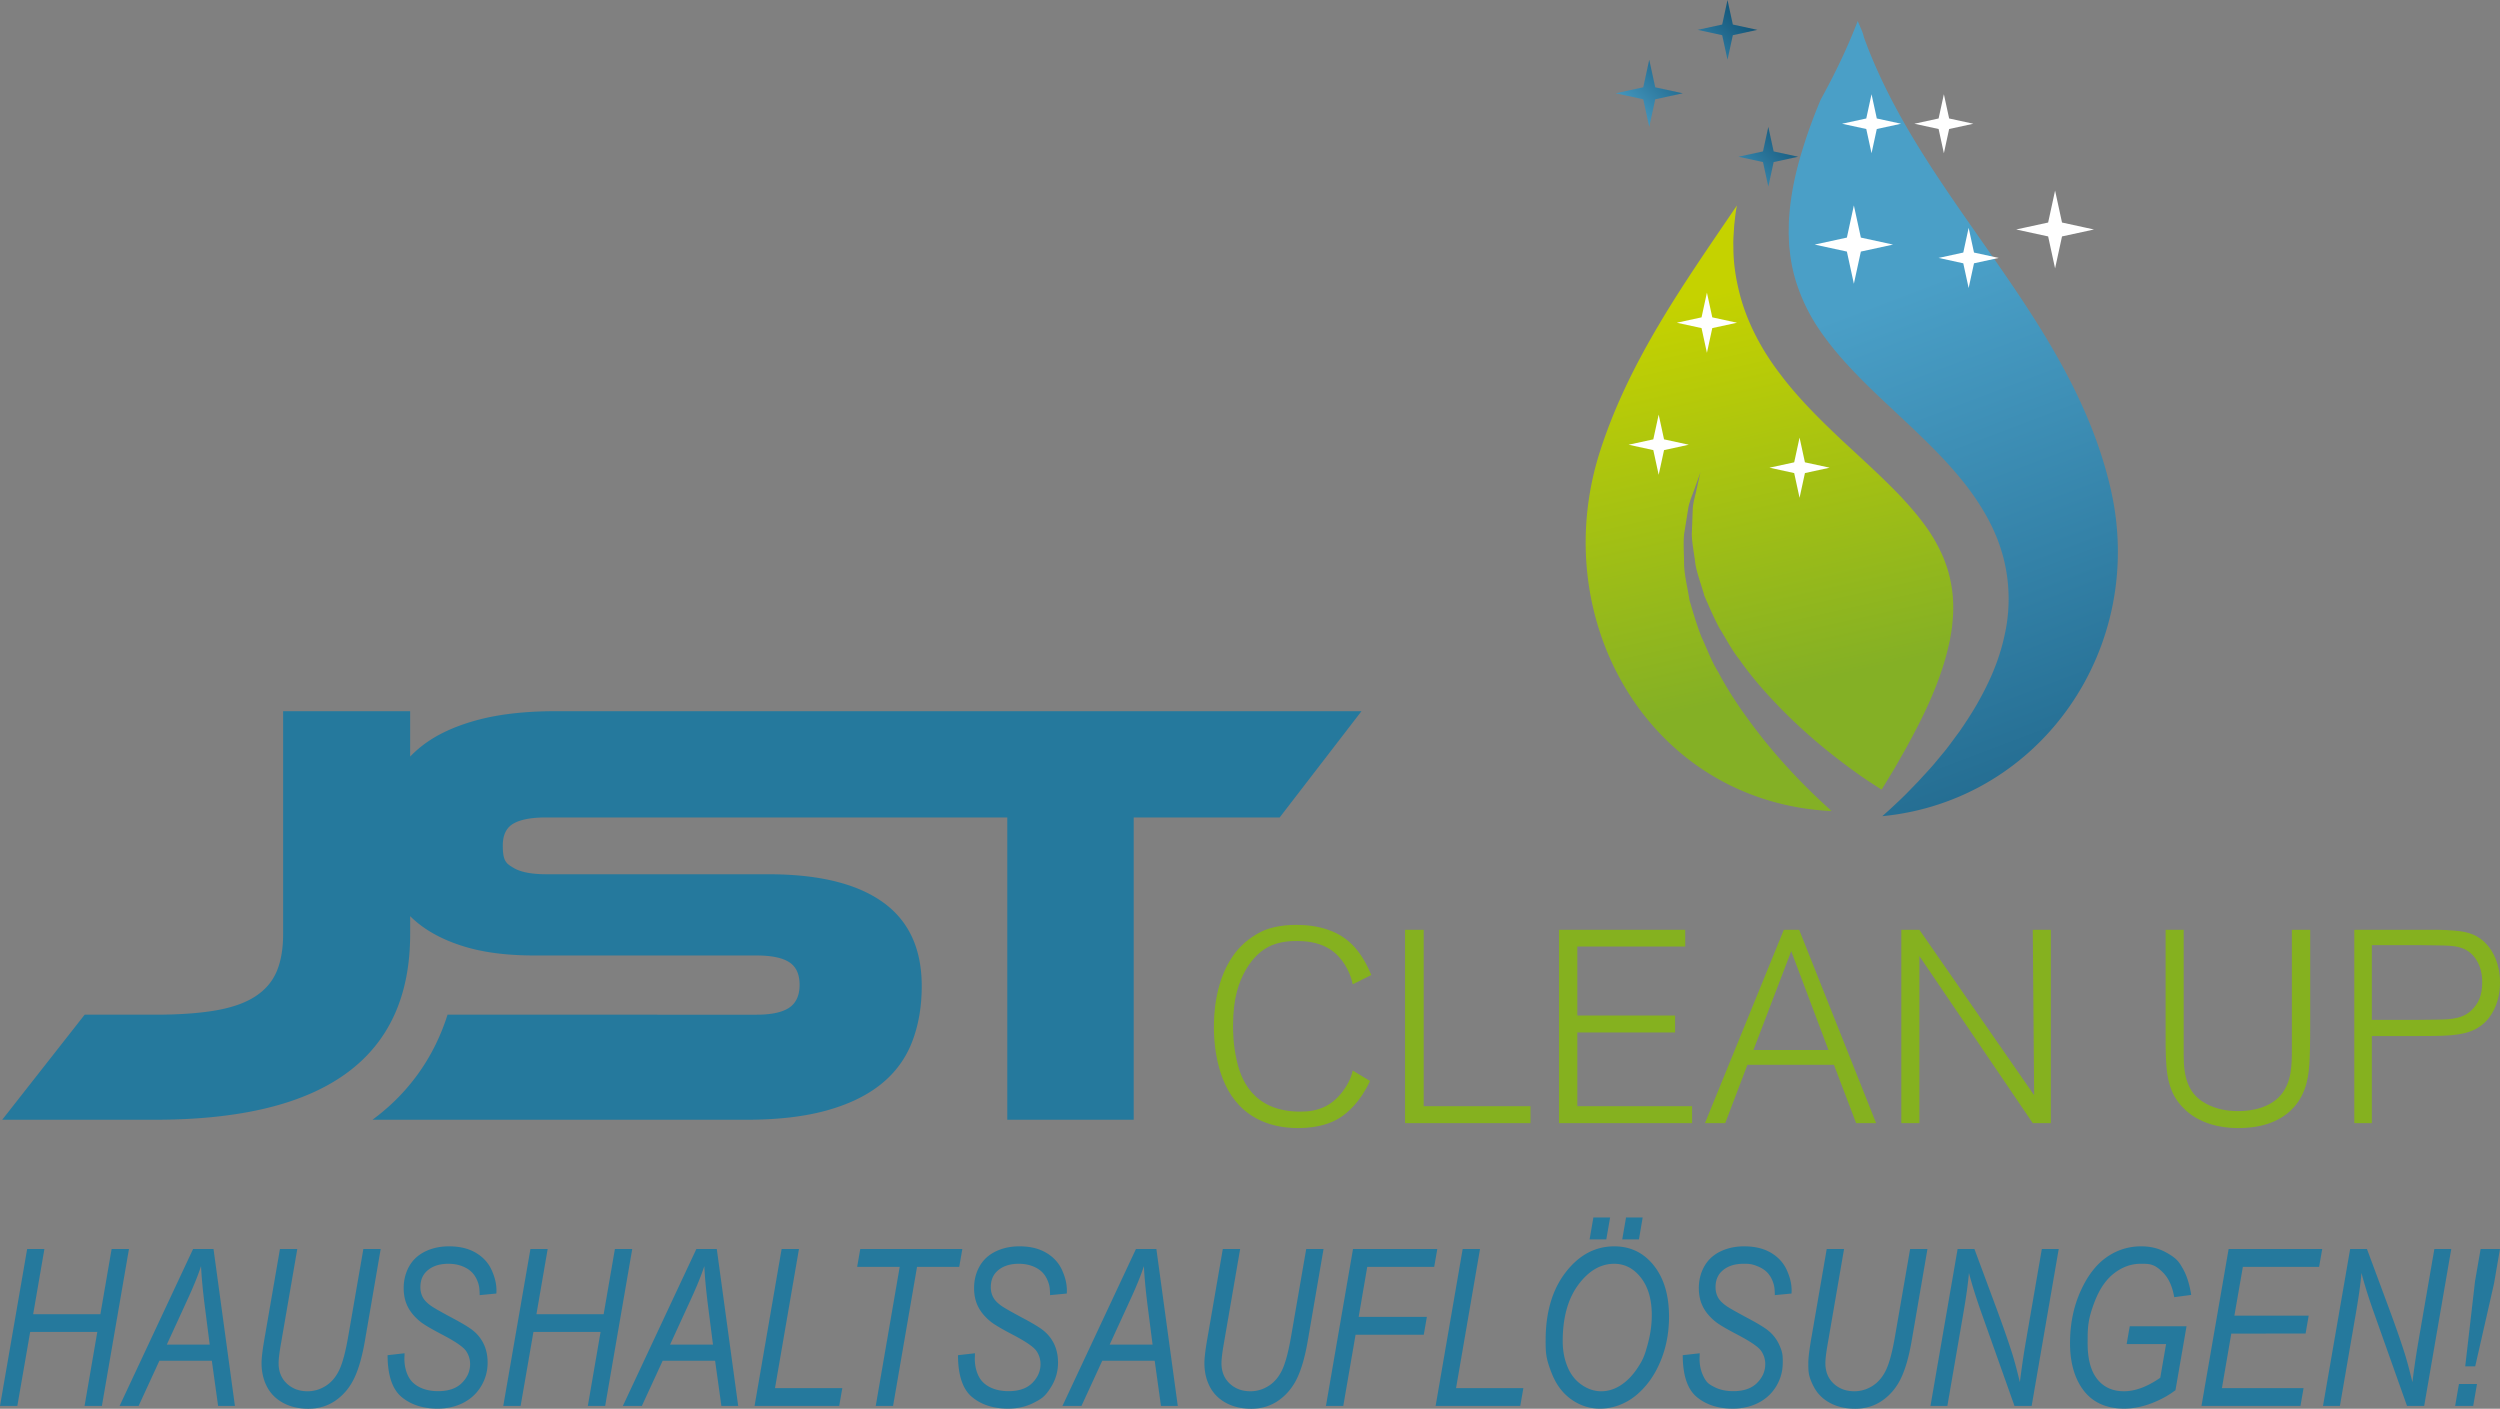 <svg xmlns="http://www.w3.org/2000/svg" xmlns:xlink="http://www.w3.org/1999/xlink" viewBox="0 0 576.449 324.819"><rect x="0" y="0" width="576.449" height="324.819" fill="#808080" stroke="none"/><defs><linearGradient id="a" x1="374.439" y1="27.095" x2="393.342" y2="9.023" gradientUnits="userSpaceOnUse"><stop offset="0" stop-color="#4a9fc7"/><stop offset=".99" stop-color="#054466"/><stop offset="1" stop-color="#054466"/></linearGradient><linearGradient id="c" x1="398.298" y1="45.164" x2="417.202" y2="27.091" xlink:href="#a"/><linearGradient id="d" x1="386.647" y1="18.051" x2="405.552" y2="-.023" xlink:href="#a"/><linearGradient id="e" x1="430.359" y1="70.351" x2="506.387" y2="270.261" xlink:href="#a"/><linearGradient id="b" x1="400.517" y1="47.359" x2="400.516" y2="47.356" gradientUnits="userSpaceOnUse"><stop offset="0" stop-color="#84b025"/><stop offset="1" stop-color="#c5d200"/></linearGradient><linearGradient id="f" x1="413.356" y1="158.456" x2="393.052" y2="68.063" xlink:href="#b"/></defs><path d="m0 324.178 6.261-36.181h3.977l-2.59 15.03h15.5l2.59-15.03h3.997l-6.24 36.18h-3.998l2.937-17.053H6.954l-2.956 17.054zm27.574 0 16.947-36.181h4.711l4.936 36.18h-3.875l-1.448-10.414H36.751l-4.793 10.415zm10.89-14.142h9.891l-1.162-9.083q-.674-5.404-.836-9.008-1.02 3.11-2.978 7.38zm26.085-22.039h3.997l-3.834 22.237q-.47 2.764-.47 4.096 0 2.913 1.897 4.69t4.773 1.776q2.284 0 4.252-1.27 1.968-1.272 3.11-3.74t2.06-7.873l3.447-19.916h3.997l-3.65 21.225q-.94 5.43-2.468 8.6-1.53 3.173-4.242 5.084-2.714 1.913-6.302 1.913-3.386 0-5.863-1.357-2.479-1.357-3.713-3.751t-1.233-5.43q0-1.9.836-6.54zm24.82 24.482 3.915-.444-.04 1.259q0 2.098.795 3.838t2.63 2.69q1.838.95 4.365.95 3.59 0 5.476-1.9 1.887-1.901 1.887-4.344a5.25 5.25 0 0 0-1-3.11q-1.02-1.383-5.567-3.752-3.53-1.85-4.813-2.837-2.02-1.605-2.978-3.493t-.958-4.307q-.001-2.788 1.264-5.035 1.265-2.244 3.701-3.43 2.437-1.184 5.497-1.184 3.65 0 6.16 1.48 2.507 1.48 3.64 3.95 1.131 2.467 1.131 4.713 0 .222-.02.74l-3.855.37q0-1.53-.224-2.393-.408-1.507-1.264-2.542-.858-1.038-2.356-1.666-1.5-.63-3.355-.63-3.263 0-5.078 1.778-1.387 1.357-1.387 3.603 0 1.332.571 2.38.57 1.051 2.06 2.062 1.06.716 5.038 2.839 3.222 1.728 4.445 2.714a8.86 8.86 0 0 1 2.509 3.172q.877 1.863.877 4.232 0 2.937-1.48 5.417-1.478 2.482-4.088 3.838-2.61 1.358-5.976 1.358-5.078 0-8.29-2.678t-3.233-9.638Zm26.675 11.699 6.262-36.181h3.976l-2.59 15.03h15.5l2.59-15.03h3.998l-6.241 36.18h-3.998l2.937-17.053h-15.48l-2.956 17.054zm27.574 0 16.947-36.181h4.712l4.935 36.18h-3.875l-1.448-10.414h-12.094l-4.793 10.415zm10.89-14.142h9.891l-1.162-9.083q-.673-5.404-.836-9.008-1.02 3.11-2.978 7.38zm19.477 14.142 6.24-36.181h3.998l-5.527 32.084h15.52l-.714 4.097zm27.941 0 5.526-32.06h-9.81l.715-4.121h23.535l-.714 4.12h-9.728l-5.527 32.06zm18.966-11.699 3.916-.444-.04 1.259q0 2.098.795 3.838t2.63 2.69 4.365.95q3.59 0 5.476-1.9 1.886-1.901 1.886-4.344a5.25 5.25 0 0 0-1-3.11q-1.019-1.383-5.567-3.752-3.528-1.85-4.813-2.837-2.02-1.605-2.977-3.493-.96-1.887-.959-4.307 0-2.788 1.264-5.035 1.264-2.244 3.702-3.43 2.437-1.184 5.496-1.184 3.65 0 6.16 1.48 2.508 1.48 3.64 3.95 1.132 2.467 1.132 4.713 0 .222-.02.74l-3.855.37q0-1.53-.224-2.393-.409-1.507-1.265-2.542-.856-1.038-2.355-1.666-1.5-.63-3.355-.63-3.264 0-5.079 1.778-1.386 1.357-1.386 3.603 0 1.332.57 2.38.572 1.051 2.06 2.062 1.061.716 5.038 2.839 3.222 1.728 4.446 2.714a8.86 8.86 0 0 1 2.508 3.172q.877 1.863.877 4.232 0 2.937-1.478 5.417c-1.478 2.48-2.349 2.934-4.09 3.838q-2.61 1.358-5.975 1.358-5.079 0-8.29-2.678-3.213-2.678-3.233-9.638m24.087 11.699 16.947-36.181h4.711l4.936 36.18h-3.875l-1.448-10.414h-12.094l-4.793 10.415zm10.89-14.142h9.891l-1.162-9.083q-.674-5.404-.836-9.008-1.02 3.11-2.978 7.38zm26.084-22.039h3.997l-3.834 22.237q-.47 2.764-.469 4.096 0 2.913 1.897 4.69t4.772 1.776q2.284 0 4.253-1.27 1.967-1.272 3.11-3.74 1.141-2.468 2.06-7.873l3.446-19.916h3.997l-3.65 21.225q-.938 5.43-2.468 8.6-1.53 3.173-4.242 5.084-2.713 1.913-6.302 1.913-3.385 0-5.863-1.357t-3.712-3.751-1.234-5.43q0-1.9.836-6.54zm23.78 36.181 6.24-36.181h19.437l-.714 4.12h-15.439l-1.978 11.526h15.724l-.714 4.122h-15.724l-2.835 16.413zm25.289 0 6.24-36.181h3.998l-5.526 32.084h15.52l-.714 4.097zm25.37-15.154q0-9.675 4.62-15.66t11.207-5.984q5.588 0 9.106 4.405 3.518 4.404 3.518 11.81 0 5.28-1.774 9.798-1.326 3.382-3.345 5.836-2.019 2.456-4.323 3.789-3.06 1.776-6.486 1.777-3.589 0-6.536-2.074-2.947-2.072-4.467-5.787c-1.52-3.715-1.52-5.112-1.52-7.91m3.937.247q0 3.183 1.091 5.849t3.253 4.17q2.16 1.507 4.548 1.506 2.304 0 4.385-1.32t3.721-3.677c1.641-2.357 1.958-3.505 2.59-5.8q.95-3.442.95-6.775 0-5.404-2.5-8.613-2.498-3.21-6.169-3.21-4.69.001-8.28 4.85-3.59 4.851-3.589 13.02m6.2-23.496.876-5.06h3.855l-.877 5.06zm7.526 0 .876-5.06h3.834l-.856 5.06zm13.95 26.704 3.916-.444-.041 1.259q0 2.098.795 3.838c.795 1.74 1.408 2.057 2.631 2.69q1.835.95 4.364.95 3.59 0 5.476-1.9 1.887-1.901 1.886-4.344a5.25 5.25 0 0 0-.999-3.11q-1.02-1.383-5.567-3.752-3.529-1.85-4.813-2.837-2.02-1.605-2.978-3.493-.96-1.887-.959-4.307 0-2.788 1.265-5.035 1.264-2.244 3.702-3.43 2.437-1.184 5.496-1.184 3.65 0 6.16 1.48 2.507 1.48 3.64 3.95 1.132 2.467 1.132 4.713 0 .222-.02.74l-3.855.37q0-1.53-.225-2.393-.408-1.507-1.264-2.542-.857-1.038-2.356-1.666c-1.5-.628-2.118-.63-3.355-.63q-3.263 0-5.078 1.778-1.387 1.357-1.387 3.603 0 1.332.571 2.38.572 1.051 2.06 2.062 1.06.716 5.038 2.839 3.222 1.728 4.446 2.714 1.63 1.31 2.508 3.172c.878 1.862.877 2.652.877 4.232q0 2.937-1.479 5.417-1.479 2.482-4.088 3.838-2.611 1.358-5.977 1.358-5.077 0-8.29-2.678t-3.232-9.638m33.202-24.482h3.997l-3.834 22.237q-.47 2.764-.47 4.096 0 2.913 1.897 4.69t4.773 1.776q2.284 0 4.252-1.27 1.967-1.272 3.11-3.74t2.06-7.873l3.446-19.916h3.998l-3.651 21.225q-.938 5.43-2.468 8.6-1.53 3.173-4.242 5.084-2.712 1.913-6.301 1.913-3.386 0-5.864-1.357t-3.712-3.751c-1.234-2.394-1.234-3.406-1.234-5.43q0-1.9.837-6.54zm23.923 36.181 6.26-36.181h3.876l5.036 13.573q2.305 6.22 3.651 10.465.775 2.468 1.795 6.664.551-4.566 1.387-9.428l3.671-21.274h3.895l-6.24 36.18h-3.957l-7.423-20.904q-1.98-5.527-3.08-9.749-.306 3.53-1.183 8.664l-3.793 21.99zm45.234-14.266.714-4.096h13.093l-2.549 14.733q-2.468 1.876-5.63 3.062-3.16 1.184-6.22 1.184-6.526 0-9.748-4.764-2.713-4.022-2.713-10.34 0-6.516 2.377-11.86 2.375-5.343 5.996-7.897 3.618-2.554 8.045-2.554 3.182 0 5.71 1.394c2.528 1.394 2.978 2.171 3.876 3.727q1.345 2.332 1.937 6.083l-3.916.518q-.632-3.726-2.62-5.713c-1.988-1.987-3.03-1.987-5.109-1.987q-3.244 0-6.057 2.135-2.815 2.135-4.498 6.442c-1.683 4.307-1.682 6.133-1.682 9.785q0 5.455 2.223 8.243 2.223 2.79 6.14 2.79 3.894 0 8.381-3.11l1.346-7.775zm17.254 14.266 6.261-36.181h21.578l-.714 4.12h-17.58l-1.958 11.255h17.13l-.712 4.122H514.49l-2.162 12.587h18.825l-.715 4.097zm28.022 0 6.261-36.181h3.875l5.037 13.573q2.306 6.22 3.651 10.465.775 2.468 1.794 6.664.552-4.566 1.387-9.428l3.672-21.274h3.895l-6.241 36.18h-3.957l-7.423-20.904q-1.98-5.527-3.08-9.749-.305 3.53-1.183 8.664l-3.792 21.99zm30.469 0 .878-5.06h4.16l-.877 5.06zm2.325-9.132 2.264-19.646 1.285-7.403h4.466l-1.387 8.02-4.324 19.03z" style="fill:#25799d"/><path style="fill:url(#a);fill-rule:evenodd" d="m381.662 22.894 6.362-1.382-6.362-1.382-1.383-6.361-1.381 6.36-6.363 1.383 6.363 1.382 1.38 6.362z"/><path style="fill:url(#c);fill-rule:evenodd" d="m408.965 37.37 5.658-1.23-5.658-1.228-1.228-5.656-1.228 5.656-5.656 1.229 5.656 1.228 1.228 5.656z"/><path style="fill:url(#d);fill-rule:evenodd" d="m399.557 8.114 5.656-1.229-5.656-1.228L398.327 0l-1.226 5.657-5.658 1.228 5.658 1.229 1.226 5.655z"/><path d="M486.67 112.69c-9.212-39.847-43.331-66.608-56.903-104.135-.261-1.263-.946-2.514-1.412-3.714-2.4 6.253-5.29 12.236-8.5 18.05a118 118 0 0 0-4.394 12.104c-1.393 4.58-2.52 9.604-2.898 14.826-.136 1.31-.085 2.615-.136 3.938.076 1.314.042 2.649.245 3.963a36.2 36.2 0 0 0 1.658 7.85 43 43 0 0 0 3.37 7.567c1.402 2.45 3.118 4.825 4.987 7.165 3.795 4.648 8.323 9.084 13.13 13.547 4.758 4.51 9.793 9.053 14.382 14.284 2.307 2.602 4.48 5.39 6.38 8.412 1.902 3.004 3.54 6.253 4.658 9.671 2.296 6.831 2.39 14.094.98 20.233-1.312 6.212-3.828 11.455-6.406 15.972-1.303 2.261-2.671 4.316-3.999 6.253-1.41 1.863-2.652 3.683-4.01 5.256-.653.79-1.297 1.562-1.91 2.305a85 85 0 0 1-1.861 2.072c-.6.655-1.175 1.279-1.73 1.888-.561.575-1.1 1.135-1.616 1.664-2.02 2.133-3.76 3.672-4.892 4.744-1.1.985-1.682 1.524-1.774 1.59 36.638-3.553 61.092-38.987 52.65-75.505" style="fill:url(#e);fill-rule:evenodd"/><path style="fill:url(#b);fill-rule:evenodd" d="M400.513 47.357v.005l.007-.008z"/><path d="M448.112 128.601a36.8 36.8 0 0 0-4.004-7.132c-1.657-2.312-3.584-4.567-5.661-6.802-4.21-4.441-9.053-8.793-13.962-13.356-4.865-4.613-9.852-9.493-14.094-15.16-4.285-5.598-7.757-12.15-9.405-19.002-.837-3.402-1.317-6.85-1.3-10.188-.078-1.673.1-3.308.177-4.913.194-1.593.303-3.182.65-4.686-12.22 17.982-24.843 35.735-31.569 56.658-12.532 39.015 11.5 80.964 53.413 83.005a145 145 0 0 1-6.035-5.712c-3.2-3.22-6.785-7.12-10.298-11.577-3.492-4.47-7.015-9.41-9.847-14.785-1.597-2.56-2.625-5.484-3.885-8.153-1.082-2.778-1.902-5.627-2.713-8.323-.439-2.82-1.123-5.477-1.26-8.06 0-2.605-.227-5.038 0-7.265.355-2.204.685-4.228.964-6.025.337-1.762 1.066-3.206 1.446-4.435a834 834 0 0 0 1.36-3.79s-.33 1.432-.889 3.929c-.228 1.254-.767 2.721-.885 4.474-.061 1.758-.136 3.74-.221 5.894.043 2.143.558 4.449.83 6.863.422 2.4 1.392 4.836 2.086 7.372 1.08 2.434 2.138 4.962 3.446 7.405 1.521 2.366 2.74 4.897 4.53 7.125 3.228 4.647 7.08 8.854 10.825 12.615a128 128 0 0 0 10.893 9.604c3.336 2.614 6.21 4.677 8.262 6.02.99.646 1.776 1.153 2.308 1.5.252.165.456.28.592.367.548-.891 1.14-1.86 1.807-2.966.382-.616.77-1.271 1.185-1.95.398-.702.81-1.425 1.242-2.19.43-.75.886-1.533 1.342-2.343.449-.825.905-1.68 1.378-2.563 1.883-3.511 3.895-7.512 5.62-11.96.869-2.228 1.672-4.545 2.315-6.964.337-1.208.6-2.432.879-3.671.186-1.245.473-2.5.54-3.769.583-5.074-.05-10.228-2.062-15.09" style="fill:url(#f);fill-rule:evenodd"/><path style="fill:#fff;fill-rule:evenodd" d="m429.076 58.008 7.422-1.612-7.422-1.613-1.611-7.421-1.612 7.421-7.422 1.613 7.422 1.612 1.612 7.422zm3.676-28.263 5.588-1.212-5.588-1.214-1.213-5.59-1.216 5.59-5.588 1.214 5.588 1.212 1.216 5.59zm16.678.001 5.588-1.213-5.588-1.215-1.211-5.59-1.216 5.59-5.588 1.215 5.588 1.213 1.216 5.59zm5.736 30.966 5.704-1.24-5.704-1.238-1.238-5.702-1.237 5.702-5.702 1.238 5.702 1.24 1.237 5.7zM416.18 109.08l5.704-1.24-5.705-1.238-1.237-5.703-1.238 5.703L408 107.84l5.703 1.24 1.238 5.7zm-32.485-5.296 5.705-1.24-5.705-1.237-1.238-5.703-1.24 5.703-5.7 1.237 5.7 1.24 1.24 5.7zm11.123-28.13 5.702-1.24-5.702-1.238-1.237-5.702-1.24 5.702-5.703 1.238 5.703 1.24 1.24 5.7zm80.641-21.14 7.372-1.6-7.372-1.604-1.6-7.368-1.6 7.368-7.37 1.603 7.37 1.601 1.6 7.37z"/><path d="M316.21 224.812c-2.083-4.862-4.799-8.652-9.977-10.42-2.337-.82-4.863-1.136-7.325-1.136-3.79 0-6.252.758-7.705 1.389-1.073.505-3.662 1.831-5.81 4.357-5.493 6.378-5.493 15.787-5.493 17.935 0 1.705.063 10.798 4.862 16.797 4.8 6.126 12.125 6.378 14.588 6.378 4.8 0 7.83-1.263 9.535-2.336 1.895-1.2 4.8-3.726 7.01-8.525l-3.978-2.4c-.253 1.074-.758 2.779-2.4 4.926-2.526 3.284-5.62 4.546-9.662 4.546-11.177 0-13.83-7.83-14.714-11.935-.82-3.6-.82-6.63-.82-7.957 0-6.44 1.388-10.04 2.84-12.63 1.2-2.146 2.906-4.167 5.116-5.367 2.716-1.516 5.936-1.453 6.883-1.453 6.568 0 9.346 2.969 10.925 5.431.884 1.453 1.516 2.905 1.832 4.547zm36.69 34.164v-3.916h-24.628v-40.668h-4.294v44.584zm37.259 0v-3.916h-26.46v-16.987h22.544v-3.915H363.7v-15.914h24.88v-3.852h-29.111v44.584zm42.436 0-17.745-44.584h-3.536l-18.187 44.584h4.673l5.115-13.45h19.955l5.115 13.45zm-10.988-16.861h-17.303l8.715-22.797zm51.277 16.86v-44.583h-4.168l.316 38.143-26.46-38.143h-4.167v44.584h4.168v-38.521l26.143 38.52zm59.802-24.312v-20.27h-4.23v27.47c0 3.599 0 7.577-2.527 10.608-3.157 3.726-8.714 3.726-9.85 3.726-2.59 0-5.053-.442-7.39-1.705-.82-.442-2.715-1.515-3.851-3.852-1.137-2.274-1.327-4.926-1.327-7.325v-28.923h-4.167v20.65c0 9.283-.19 13.83 2.147 17.934 1.137 1.895 2.589 3.158 3.22 3.663 4.358 3.41 9.789 3.473 11.43 3.473 7.136 0 10.925-2.652 12.946-4.988 2.778-3.284 3.347-7.136 3.473-11.241.126-3.094.126-6.125.126-9.22m43.763-8.083c0-4.484-1.705-7.262-2.905-8.651-2.084-2.4-4.483-3.095-7.578-3.347-2.652-.253-5.241-.19-7.83-.19h-15.282v44.584h4.041v-20.082h9.852c7.072 0 10.735 0 13.892-1.515.695-.38 2.021-1.074 3.284-2.716 1.768-2.336 2.526-5.241 2.526-8.083m-4.105-.063c0 3.094-.947 4.673-1.83 5.746-2.148 2.653-5.179 2.78-8.337 2.842-1.894 0-3.789.063-5.746.063h-9.536v-17.24h10.799c1.515 0 3.094.064 4.673.064 3.473.063 6.63.063 8.714 3.473 1.263 2.084 1.263 4.294 1.263 5.052" style="fill:#85b11f;fill-rule:evenodd"/><path d="M177.19 201.585q17.318 0 26.33 6.407 9.014 6.407 9.013 19.362 0 7.182-2.253 12.955-2.253 5.774-7.182 9.716-4.927 3.944-12.601 6.055-7.676 2.113-18.377 2.113h-20.559v-.003H85.883c3.89-2.864 7.401-6.296 10.387-10.402 3.12-4.29 5.382-8.94 6.925-13.82h48.366v.004h22.812q5.212 0 7.603-1.618 2.395-1.622 2.395-5.281 0-3.663-2.395-5.21-2.391-1.55-7.603-1.549H151.56v-.003h-28.446q-9.151-.001-15.77-1.972-6.62-1.972-10.984-5.492a24 24 0 0 1-1.785-1.594v4.128q0 42.808-58.861 42.809H.51l19.01-24.221h16.194q8.308 0 14.01-.985 5.704-.987 9.154-3.24 3.45-2.252 4.928-5.772t1.478-8.59v-51.397h29.29v10.468a25 25 0 0 1 2.7-2.442q4.86-3.802 12.533-5.914 7.676-2.113 18.377-2.112h23.376v.002h162.37l-18.867 24.502H261.41v69.704h-29.15v-69.704h-80.7v-.002h-25.63q-5.068-.001-7.533 1.408t-2.465 5.07c0 3.661.822 4.153 2.465 5.14q2.465 1.477 7.534 1.477h25.63v.003z" style="fill:#25799d;fill-rule:evenodd"/></svg>
